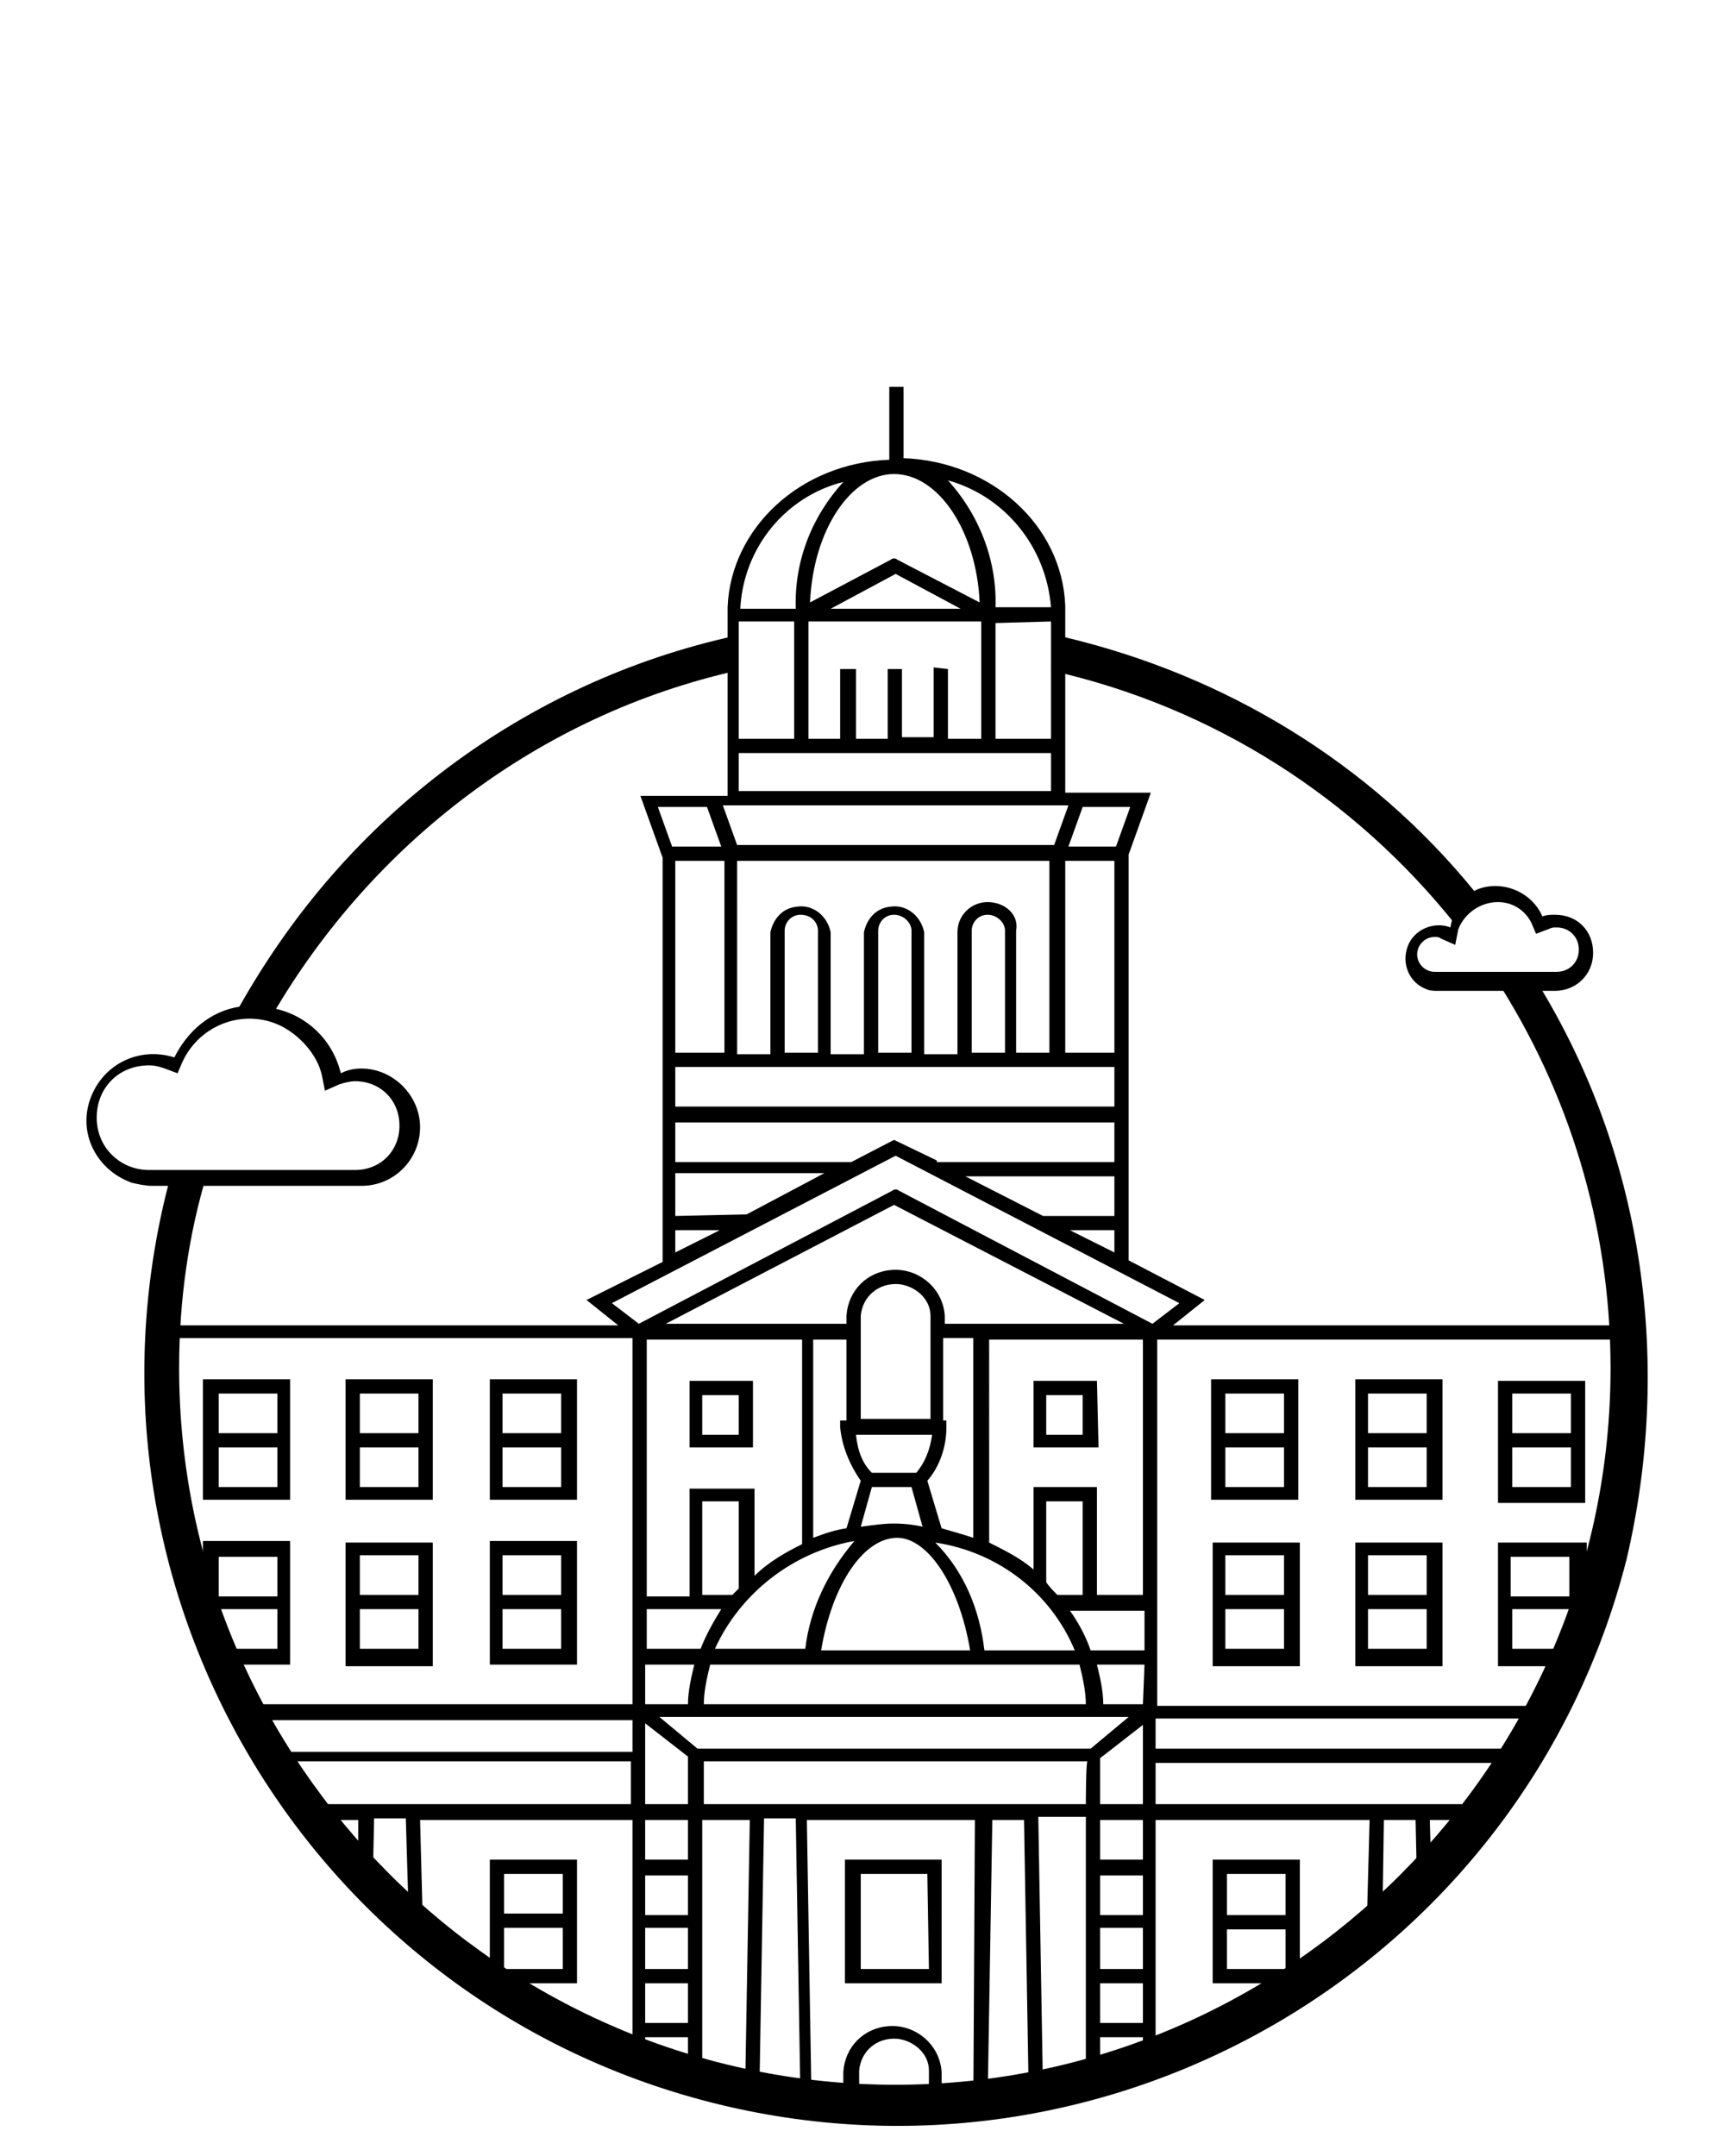<?xml version="1.0" encoding="utf-8"?>
<!-- Generator: Adobe Illustrator 24.3.0, SVG Export Plug-In . SVG Version: 6.00 Build 0)  -->
<svg version="1.1" id="Layer_1" xmlns="http://www.w3.org/2000/svg" xmlns:xlink="http://www.w3.org/1999/xlink" x="0px" y="0px"
	 viewBox="0 0 108 136" style="enable-background:new 0 0 108 136;" xml:space="preserve">
<g>
	<path d="M59.4,117.3h-6.1v7.8h6.1V117.3z M58.6,124.2h-4.3v-6h4.2L58.6,124.2z M47.5,87.1h-4v4.2h4V87.1z M46.6,90.5h-2.3V88h2.3
		V90.5z M100,87.1h-5.5v7.7h5.5V87.1z M99.1,93.8h-3.7v-2.5h3.7V93.8z M99.1,90.4h-3.7v-2.5h3.7V90.4z M85.5,94.6H91V87h-5.5V94.6z
		 M86.3,87.9H90v2.5h-3.7V87.9z M86.3,91.3H90v2.5h-3.7V91.3z M85.5,105.1H91v-7.8h-5.5V105.1z M86.3,98.1H90v2.5h-3.7V98.1z
		 M86.3,101.5H90v2.5h-3.7V101.5z M76.4,94.6h5.5V87h-5.5V94.6z M77.3,87.9h3.7v2.5h-3.7V87.9z M77.3,91.3h3.7v2.5h-3.7V91.3z
		 M76.5,105.1H82v-7.8h-5.5V105.1z M77.3,98.1h3.7v2.5h-3.7V98.1z M77.3,101.5h3.7v2.5h-3.7V101.5z M82,117.3h-5.5v7.8H82V117.3z
		 M81.1,124.2h-3.7v-2.5h3.7V124.2z M81.1,120.8h-3.7v-2.6h3.7V120.8z M69.2,87.1h-4v4.2h4.1L69.2,87.1z M68.2,90.5H66V88h2.3V90.5z
		 M12.8,94.6h5.5V87h-5.5V94.6z M13.8,87.9h3.7v2.5h-3.7C13.8,90.4,13.8,87.9,13.8,87.9z M13.8,91.3h3.7v2.5h-3.7
		C13.8,93.8,13.8,91.3,13.8,91.3z M21.8,94.6h5.5V87h-5.5V94.6z M22.7,87.9h3.7v2.5h-3.7V87.9z M22.7,91.3h3.7v2.5h-3.7V91.3z
		 M21.8,105.1h5.5v-7.8h-5.5V105.1z M22.7,98.1h3.7v2.5h-3.7V98.1z M22.7,101.5h3.7v2.5h-3.7V101.5z M30.9,94.6h5.5V87h-5.5V94.6z
		 M31.7,87.9h3.7v2.5h-3.7V87.9z M31.7,91.3h3.7v2.5h-3.7V91.3z M30.9,105h5.5v-7.8h-5.5V105z M31.7,98.1h3.7v2.5h-3.7V98.1z
		 M31.7,101.5h3.7v2.5h-3.7V101.5z M36.4,117.3h-5.5v7.8h5.5V117.3z M35.5,124.2h-3.7v-2.6h3.7V124.2z M35.5,120.7h-3.7v-2.5h3.7
		V120.7z M97.3,62.5h0.8c1.3,0,2.4-1,2.4-2.4s-1-2.4-2.4-2.4l0,0l0,0c-0.3,0-0.5,0-0.8,0.1l0,0c-0.7-1.6-2.6-2.3-4.1-1.7l-0.2,0.1
		c-6.6-8.1-15.7-13.6-25.8-16v-2l0,0c-0.2-5.1-4.7-9.1-10.2-9.3v-4.5h-0.9V29c-5.6,0.2-10,4.3-10.2,9.3l0,0v2
		c-13,3-24.2,11.5-30.8,23.2c-1.9,0.3-3.3,1.6-4.1,3.2c-2.2-0.7-4.5,0.4-5.3,2.6s0.4,4.5,2.6,5.3c0.4,0.1,0.9,0.2,1.3,0.2h1
		c-6.5,25.4,8.8,51.3,34.2,57.8c25.4,6.5,51.3-8.8,57.8-34.2C105.5,86.1,103.7,73.2,97.3,62.5L97.3,62.5z M94.5,56.9
		c0.9,0,1.7,0.5,2.1,1.3l0.3,0.7l0.8-0.3c0.2-0.1,0.3-0.1,0.5-0.1c0.8,0,1.4,0.6,1.4,1.4c0,0.8-0.6,1.4-1.4,1.4h-7.7
		c-0.6,0-1.1-0.5-1.1-1.1c0-0.6,0.5-1.1,1.1-1.1c0.1,0,0.3,0,0.4,0.1l0.9,0.4l0.2-1C92.4,57.6,93.4,56.9,94.5,56.9L94.5,56.9z
		 M67.2,47.5v-6.3C77,43.5,85.9,49,92.3,56.9c-0.4,0.4-0.7,0.9-0.8,1.6c-1-0.4-2.3,0.1-2.7,1.2c-0.4,1.1,0.1,2.3,1.2,2.7
		c0.2,0.1,0.5,0.1,0.7,0.1h5.6c3.8,6.4,6.1,13.6,6.6,21.1H74l2-1.6l-4.8-2.5V53.9l1.4-3.9h-5.4v-2.5H67.2z M65.8,76.7l-4.9-2.5h9.4
		v2.5H65.8z M70.3,77.6V79l-2.8-1.4H70.3z M59.1,73.2l-2.7-1.3l-2.7,1.4H42.6v-2.5h27.7v2.5H59.1V73.2z M42.4,53.4l-0.9-2.5h3.1
		l0.9,2.5H42.4z M45.7,54.3v12.1h-3.1V54.3H45.7z M42.6,77.6h2.8L42.6,79V77.6z M42.6,76.7V74H52l-4.9,2.6L42.6,76.7z M42.6,69.8
		v-2.5h27.7v2.5H42.6z M62.3,56.9c-1,0-1.9,0.8-1.9,1.9l0,0v7.7h-2.1v-7.7c-0.2-1-1.1-1.8-2.2-1.6c-0.8,0.1-1.4,0.7-1.6,1.6v7.7
		h-2.1v-7.7c-0.2-1-1.1-1.8-2.2-1.6c-0.8,0.1-1.4,0.7-1.6,1.6v7.7h-2.1V54.3h19.7v12.1h-2.1v-7.7C64.3,57.7,63.4,56.9,62.3,56.9z
		 M63.4,58.7v7.7h-2.1v-7.7c0-0.5,0.4-1,1-1C62.9,57.7,63.4,58.2,63.4,58.7L63.4,58.7L63.4,58.7z M57.5,58.7v7.7h-2.1v-7.7
		c0-0.5,0.4-1,1-1C57,57.7,57.5,58.2,57.5,58.7L57.5,58.7z M51.6,58.7v7.7h-2.1v-7.7c0-0.5,0.4-1,1-1C51.2,57.7,51.6,58.2,51.6,58.7
		L51.6,58.7z M67.2,66.4V54.3h3.1v12.1H67.2z M67.4,53.4l0.9-2.5h3l-0.9,2.5H67.4z M66.3,38.3h-3.5c0.1-2.9-1-5.8-3-8
		C63.4,31.3,66,34.5,66.3,38.3L66.3,38.3z M66.3,39.2v7.4h-3.5v-7.3L66.3,39.2z M58.9,42.1v4.4h-2v-4.3H56v4.4H54v-4.4H53v4.4H51
		v-7.4h10.9v7.4h-2.1v-4.4L58.9,42.1z M52.4,38.4l4.1-2.2l4.1,2.2H52.4z M56.4,29.9c2.8,0,5.2,3.6,5.4,8.1l-5.2-2.7
		c-0.1-0.1-0.3-0.1-0.4,0L51.1,38C51.3,33.4,53.7,29.9,56.4,29.9z M53.2,30.4c-2,2.2-3.1,5-3,8h-3.5C46.9,34.5,49.6,31.3,53.2,30.4
		L53.2,30.4z M46.6,39.2h3.5v7.4h-3.5V39.2z M46.6,47.5h19.7v2.4H46.6V47.5z M67.4,50.8l-0.9,2.5h-20l-0.9-2.5H67.4z M9.4,73.8
		c-1.8,0-3.3-1.4-3.3-3.3c0-1.9,1.4-3.3,3.3-3.3c0.4,0,0.7,0.1,1,0.2l0.8,0.3l0.3-0.7c1.1-2.4,3.9-3.4,6.2-2.3
		c1.2,0.6,2.3,1.8,2.6,3.1l0.2,1l0.9-0.4c0.3-0.1,0.7-0.2,1-0.2c1.6,0,2.8,1.2,2.8,2.8s-1.2,2.8-2.8,2.8l0,0L9.4,73.8z M11.4,74.8
		h11.4c2.1,0,3.7-1.7,3.7-3.7s-1.7-3.7-3.7-3.7l0,0c-0.5,0-0.9,0.1-1.3,0.3c-0.6-2.5-2.8-4.2-5.3-4.2c6.4-11.2,17.2-19.2,29.7-22.1
		v8.8h-5.5l1.4,3.9v25.5L37,82l2,1.6H10C10.1,80.7,10.7,77.7,11.4,74.8L11.4,74.8z M13.6,105h4.7v-7.8h-5.5v5.6
		c-2-5.3-3-10.8-3-16.3c0-0.7,0-1.3,0.1-2.1h30v23.1h-25C14.5,106.7,14.1,105.9,13.6,105z M17.5,101.5v2.5h-3.7v-2.5H17.5z
		 M13.8,100.7v-2.5h3.7v2.5H13.8z M15.4,108.5h24.5v2H16.4C16,109.7,15.7,109.1,15.4,108.5L15.4,108.5z M22.6,118.5
		c-1.1-1.1-2.2-2.4-3.2-3.7h3.2V118.5z M23.5,119.4l0.1-4.7h2l0.2,6.7C24.9,120.8,24.2,120.1,23.5,119.4L23.5,119.4z M22.7,113.8
		h-3.9c-0.6-0.8-1.2-1.8-1.8-2.7h22.8v2.7H22.7z M39.9,130.1c-4.9-1.9-9.3-4.4-13.2-7.8l-0.2-7.5h13.4V130.1z M43.4,131.2
		c-0.9-0.3-1.8-0.5-2.7-0.8v-1.9h2.7V131.2z M43.4,127.6h-2.7v-2.5h2.7V127.6z M43.4,124.2h-2.7v-2.6h2.7V124.2z M43.4,120.8h-2.7
		v-2.5h2.7V120.8z M43.4,117.3h-2.7v-2.5h2.7V117.3z M43.4,113.8h-2.7v-5.1l2.7,2.1V113.8z M67.8,104.1h-5.7c-0.3-2.6-1.3-5-3.1-6.8
		C63,97.9,66.3,100.5,67.8,104.1L67.8,104.1z M66,99.8v-5.1h2.3v5.9h-1.6C66.5,100.4,66.2,100.1,66,99.8L66,99.8z M53.9,97.2
		c-1.7,2-2.8,4.3-3.1,6.8h-5.7C46.7,100.5,50,97.9,53.9,97.2L53.9,97.2z M46.2,100.6h-1.9v-5.9h2.3v5.5L46.2,100.6L46.2,100.6z
		 M54.3,93.4l-0.9,3c-0.7,0.1-1.3,0.3-2.1,0.6V84.5h2.1v5.1H53V90C53.1,91.2,53.6,92.4,54.3,93.4L54.3,93.4z M58.8,90.5
		c-0.1,0.8-0.4,1.7-1,2.4H55c-0.6-0.6-0.9-1.4-1-2.4H58.8z M54.3,89.5V83c0.1-1.2,1.1-2.1,2.4-2c1,0.1,2,0.9,2,2v6.5H54.3z
		 M56.4,96.1c-0.7,0-1.3,0.1-2.1,0.2l0.7-2.5h2.5l0.7,2.5C57.8,96.2,57.1,96.1,56.4,96.1L56.4,96.1z M61.2,104.1h-9.4
		c0.7-4.2,2.7-7.1,4.8-7.1C58.5,97,60.5,99.9,61.2,104.1L61.2,104.1z M46,105h22.1c0.2,0.8,0.4,1.7,0.4,2.5H44.4
		c0-0.8,0.2-1.7,0.4-2.5H46z M61.4,97c-0.6-0.2-1.3-0.4-2-0.6l-0.9-3c0.8-0.9,1.2-2.2,1.2-3.3v-0.5h-0.2v-5.2h1.9V97z M59.6,83.6V83
		c-0.1-1.7-1.6-3-3.3-2.9c-1.6,0.1-2.8,1.3-2.9,2.9v0.5H42L56.4,76l14.5,7.5H59.6z M50.6,84.5v12.9c-1,0.5-2.1,1.1-3,2v-5.5h-4.1
		v6.8h-2.7V84.5H50.6z M43.4,101.5h2.1c-0.5,0.8-1,1.7-1.3,2.5h-3.4v-2.5H43.4z M43.8,105c-0.2,0.8-0.4,1.7-0.4,2.5h-2.7V105H43.8z
		 M47,132.1c-0.9-0.2-1.8-0.4-2.7-0.6v-16.7h3L47,132.1z M47.9,132.2l0.3-17.5h2l0.3,17.9C49.6,132.6,48.8,132.5,47.9,132.2
		L47.9,132.2z M58.6,133c-0.7,0-1.4,0-2.2,0s-1.4,0-2.2,0v-2.4c0.1-1.2,1.1-2.1,2.4-2c1,0.1,2,0.9,2,2C58.6,130.6,58.6,133,58.6,133
		z M61.4,132.8c-0.6,0.1-1.2,0.1-2,0.2v-2.3c-0.1-1.7-1.6-3-3.3-2.9c-1.6,0.1-2.8,1.3-2.9,2.9v2.3c-0.6,0-1.2-0.1-2-0.2l-0.3-18
		h10.6L61.4,132.8z M62.3,132.7l0.3-17.9h2l0.3,17.5C64.1,132.5,63.2,132.6,62.3,132.7L62.3,132.7z M68.5,131.4
		c-0.9,0.2-1.8,0.4-2.7,0.6l-0.3-17.4h3C68.5,114.7,68.5,131.4,68.5,131.4z M68.5,113.8H44.4v-2.7h24.2
		C68.5,111.2,68.5,113.8,68.5,113.8z M44,110.3l-2.4-2h29.6l-2.4,2H44z M72.1,130.4c-0.8,0.3-1.8,0.6-2.7,0.8v-2.7h2.7V130.4z
		 M72.1,127.6h-2.7v-2.5h2.7V127.6z M72.1,124.2h-2.7v-2.6h2.7V124.2z M72.1,120.8h-2.7v-2.5h2.7V120.8z M72.1,117.3h-2.7v-2.5h2.7
		V117.3z M72.1,110.3v3.5h-2.7v-2.9l2.7-2.1V110.3z M72.1,107.5h-2.5c0-0.8-0.2-1.7-0.4-2.5h3L72.1,107.5z M72.1,104.1h-3.3
		c-0.3-0.9-0.8-1.8-1.3-2.5h4.7V104.1z M72.1,100.6h-2.9v-6.8h-4V99c-0.8-0.7-1.8-1.2-2.8-1.7V84.5h9.7L72.1,100.6z M56.7,75.1
		c-0.1-0.1-0.3-0.1-0.4,0l-16,8.4l-1.7-1.3l17.9-9.3l17.9,9.3l-1.7,1.3L56.7,75.1z M86.2,122.2c-3.9,3.3-8.5,6-13.3,7.9v-15.3h13.5
		L86.2,122.2z M87.2,121.4l0.1-6.6h2l0.1,4.5l0,0C88.6,120,87.9,120.8,87.2,121.4L87.2,121.4z M90.3,118.5l-0.1-3.7h3.2
		C92.4,116,91.3,117.3,90.3,118.5z M94,113.8H72.9v-2.6h23C95.2,112.1,94.6,113,94,113.8z M96.4,110.3H72.9v-1.9h24.6
		C97.1,109.1,96.8,109.7,96.4,110.3L96.4,110.3z M94.5,97.3v7.8h4.7c-0.4,0.8-0.8,1.7-1.2,2.5h-25V84.5h30c0,0.7,0.1,1.3,0.1,2.1
		c0,5.6-1,11.2-3,16.3v-5.6H94.5z M95.3,100.7v-2.5H99v2.5H95.3z M99,101.5v2.5h-3.6v-2.5H99z"/>
	<path d="M16,63.9c0.3-0.3,0.8-0.2,1.2,0.1C23.5,53.2,34,45.1,46.5,42.3v-0.1c0-0.6-0.1-1.2-0.1-2c0,0,0,0,0-0.1
		C33.1,43,21.8,51.6,15.3,63.2C15.6,63.3,15.9,63.5,16,63.9z"/>
	<path d="M91.8,58.3c0-0.3,0.2-0.7,0.4-0.9c0.3-0.3,0.6-0.6,1-0.6c-6.6-8.3-16-14.3-26.8-16.6c0.2,0.7,0.2,1.4-0.1,2.1
		C76.6,44.6,85.5,50.4,91.8,58.3z"/>
	<path d="M96.7,61.5C96.7,61.5,96.7,61.6,96.7,61.5c-0.6,0.2-1.3,0.3-2,0.3c-0.1,0-0.2,0-0.3,0c4.5,7,7.2,15.4,7.2,24.5
		c0,24.9-20.3,45.2-45.1,45.2s-45.2-20.3-45.2-45.2c0-4.3,0.6-8.5,1.8-12.4C12.8,74,12.5,74,12.2,74c-0.4,0.1-0.8,0.1-1.3,0l0,0
		c-1,3.9-1.7,8.1-1.7,12.3c0,26.2,21.1,47.2,47.1,47.2s47.1-21.2,47.1-47.2C103.6,77.2,101,68.8,96.7,61.5z"/>
</g>
</svg>
